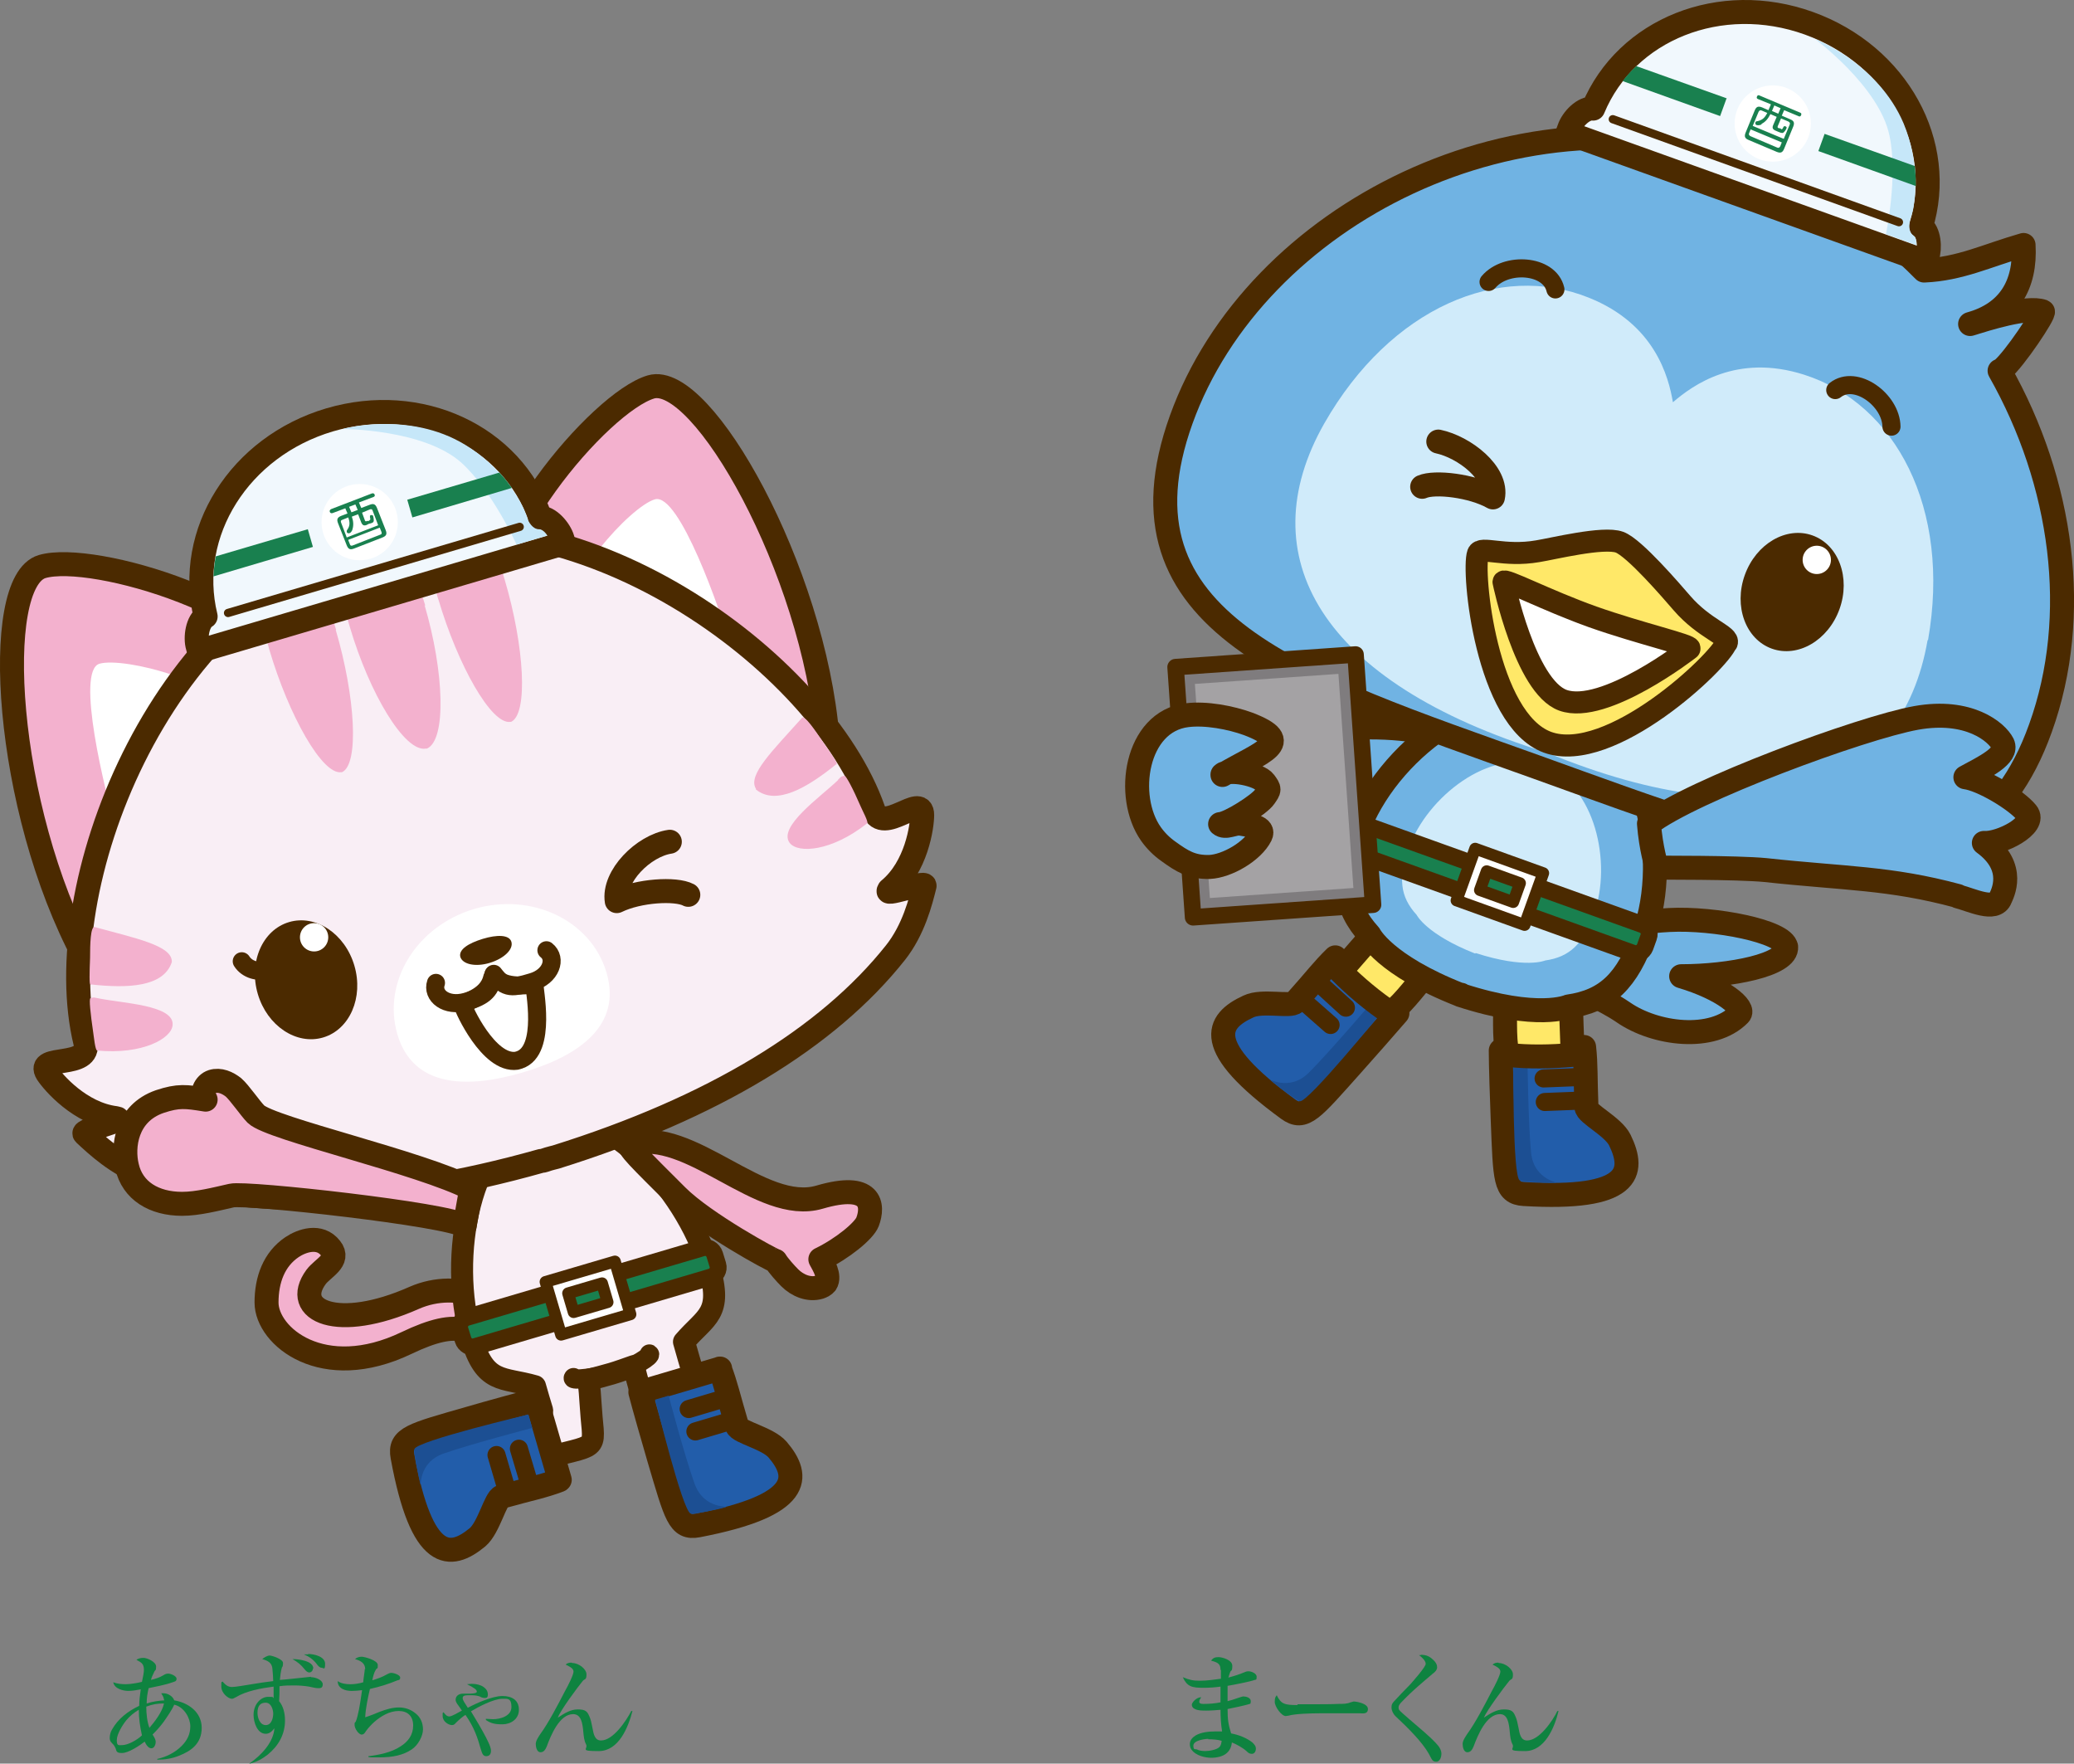 <?xml version="1.0" encoding="UTF-8"?>
<svg id="_レイヤー_2" data-name="レイヤー 2" xmlns="http://www.w3.org/2000/svg" width="527.58" height="448.56" viewBox="0 0 527.58 448.56">
  <rect x="0" y="0" width="527.58" height="448.56" fill="#808080" stroke="none"/>
  <defs>
    <style>
      .cls-1, .cls-2, .cls-3, .cls-4 {
        fill: #19804f;
      }

      .cls-5 {
        fill: #f1f8fd;
      }

      .cls-5, .cls-6, .cls-7, .cls-8, .cls-9, .cls-10, .cls-11, .cls-12, .cls-13, .cls-14, .cls-15, .cls-16, .cls-17, .cls-18, .cls-19, .cls-2, .cls-3, .cls-4, .cls-20 {
        stroke: #4b2a00;
      }

      .cls-5, .cls-6, .cls-7, .cls-8, .cls-9, .cls-10, .cls-11, .cls-12, .cls-14, .cls-15, .cls-16, .cls-17, .cls-18, .cls-19, .cls-2, .cls-3, .cls-4, .cls-20 {
        stroke-linejoin: round;
      }

      .cls-5, .cls-6, .cls-9, .cls-14, .cls-15, .cls-19, .cls-20 {
        stroke-width: 6.1px;
      }

      .cls-21 {
        fill: #d0ebfa;
      }

      .cls-6 {
        fill: #70b3e3;
      }

      .cls-22 {
        fill: #c6e7f9;
      }

      .cls-7 {
        fill: #7f7c7e;
        stroke-width: 4.2px;
      }

      .cls-8, .cls-10, .cls-18 {
        stroke-width: 5.6px;
      }

      .cls-8, .cls-11, .cls-12, .cls-23 {
        fill: #fff;
      }

      .cls-9, .cls-10 {
        fill: #ffe868;
      }

      .cls-11, .cls-2 {
        stroke-width: 3px;
      }

      .cls-12, .cls-3 {
        stroke-width: 3px;
      }

      .cls-13 {
        stroke-miterlimit: 10;
        stroke-width: 2.1px;
      }

      .cls-13, .cls-15, .cls-16, .cls-17 {
        fill: none;
        stroke-linecap: round;
      }

      .cls-24 {
        fill: #1c4f93;
      }

      .cls-25 {
        fill: #a4a2a4;
      }

      .cls-14, .cls-26 {
        fill: #f3b1ce;
      }

      .cls-16 {
        stroke-width: 4.9px;
      }

      .cls-17 {
        stroke-width: 4.6px;
      }

      .cls-27 {
        fill: #0e8340;
      }

      .cls-18, .cls-19 {
        fill: #f9eef5;
      }

      .cls-4 {
        stroke-width: 4.3px;
      }

      .cls-28 {
        fill: #4b2a00;
      }

      .cls-20 {
        fill: #225daa;
      }
    </style>
  </defs>
  <g id="_レイヤー_2-2" data-name=" レイヤー 2">
    <g>
      <g id="_レイヤー_1-2" data-name=" レイヤー 1-2">
        <path class="cls-14" d="M128.6,340.98c1.5-10.5-12-15.8-23.2-10.9-19.6,8.7-31.3,3.3-25-5.3,1.7-2.3,6.2-4.2,3.7-7.3-2.8-3.6-7.4-1.9-9.8-.3-4.6,3.1-6.5,8.3-6.5,14.1,0,8.6,14.3,20.5,35.6,10.3,13.6-6.5,18.4-4,20.9,5.6l4.3-6.2h0Z"/>
        <path class="cls-14" d="M77,174.1c5.8,19.5-21.4,46.79-34.4,50.59s-11.5,36.6-21.1,18.7C1.21,205.59-2.29,148,10.71,144.1c13-3.8,60.49,10.5,66.29,30Z"/>
        <path class="cls-23" d="M60.11,182.8c2.7,9.3-2.3,7.7-9.4,21.4-3,5.7-18.4,15.9-21.2,6.7-2.7-9.3-10.4-40.29-4.2-42.09s32,4.8,34.7,14.1l.1-.1Z"/>
        <path class="cls-14" d="M126.2,159.6c5.8,19.5,43.39,27.6,56.39,23.8s29.6,24.5,27.9,4.2c-3.5-42.69-31.9-92.99-44.89-89.19s-45.09,41.69-39.29,61.19h-.1Z"/>
        <path class="cls-23" d="M145.09,157.8c2.7,9.3,6.1,5.2,19.5,12.8,5.6,3.2,24.1,3.4,21.4-5.9-2.7-9.3-13.2-39.49-19.4-37.7s-24.2,21.5-21.5,30.7h0v.1Z"/>
        <path class="cls-18" d="M130.6,364.57c-.8-2.8,7.8-4.1,7.3-5.9-.9-3-.9-2.9-1.8-6.1-8.3-2.4-12.7-.4-16.2-12.3-6.1-20.6-.3-50.99,16.4-55.99,16.7-4.9,37.99,17.5,44.09,38.09,3.5,11.9-.8,12.4-6.4,18.9,2,7.1,2.2,7.5,4.4,15l-13.7,3.7c-1.4-4.8-2.6-8.9-3.5-12.5-1.4.5-4.2,1.5-5.6,1.9s-4.6,1.3-6.1,1.6c.6,1.9.5,3.4,1,9.5.9,9.5,1.3,6.4-16.9,11.8l-2.9-7.8h0l-.1.1Z"/>
        <path class="cls-4" d="M118.7,335.08l59.99-17.7c1.3-.4,2.7.4,3.1,1.7l.8,2.6c.4,1.3-.4,2.7-1.7,3.1l-59.99,17.7c-1.3.4-2.7-.4-3.1-1.7l-.8-2.6c-.4-1.3.4-2.7,1.7-3.1Z"/>
        <rect class="cls-12" x="140.37" y="323.16" width="18.4" height="14" transform="translate(-87.13 55.66) rotate(-16.4)"/>
        <rect class="cls-3" x="145.04" y="327.56" width="9" height="5" transform="translate(-87.11 55.65) rotate(-16.4)"/>
        <path class="cls-20" d="M183.09,348.08c1.6,4.2,2.2,7.2,4.4,14.6.5,1.6,7.8,3.1,10.3,6,5.9,6.9,6.3,14.2-20.3,19.3-4.8.9-5.5-2.4-9.8-16.9-1.4-4.8-3.9-13.5-4.8-17l20.3-6h-.1Z"/>
        <line class="cls-17" x1="182.59" y1="356.17" x2="175.19" y2="358.37"/>
        <line class="cls-17" x1="184.29" y1="361.87" x2="176.89" y2="364.07"/>
        <path class="cls-24" d="M170.09,354.97l-3.4,1s6.9,28.3,9,29c.7.2,7.3-1.1,8.8-1.6s-5.3.9-7.8-6-6.6-22.4-6.6-22.4h0Z"/>
        <path class="cls-20" d="M142.29,376.47c-4.2,1.6-7.2,2.1-14.7,4.2-1.6.5-3.2,7.8-6.1,10.3-7,5.8-14.2,6.2-19.1-20.5-.9-4.8,2.4-5.5,17-9.7,4.8-1.4,13.5-3.8,17.1-4.7l5.9,20.3h0l-.1.1Z"/>
        <line class="cls-17" x1="134.2" y1="375.87" x2="132" y2="368.47"/>
        <line class="cls-17" x1="128.5" y1="377.57" x2="126.3" y2="370.07"/>
        <path class="cls-24" d="M135.4,363.17l-1-3.4s-28.4,6.7-29,8.8c-.2.7,1.1,7.3,1.5,8.8s-.9-5.3,6-7.7c6.9-2.4,22.5-6.5,22.5-6.5h0Z"/>
        <path class="cls-19" d="M226.18,226.29c7-5.8,8.4-16.2,8.4-19,0-5.8-10.1,5.3-12.4-1.3-13.3-37.99-76.19-83.69-128.68-68.19h0c-.2,0-.3,0-.4.1-.2,0-.3,0-.4.1h0c-52.49,15.5-80.49,88.09-70.99,127.18,1.6,6.8-12.8,2.9-9.7,7.8,1.5,2.3,8.4,10.3,17.4,11.4,3.4.4-8.9,3-7.9,4,3,2.8,8.4,7.9,15.4,10.3,26.1,8.8,60.29,8,100.69-3.4h0c.6,0,1.2-.3,1.9-.5.6-.2,1.2-.3,1.9-.5h0c39.99-12.5,69.19-30.3,86.39-51.99,4.6-5.8,6.4-13,7.4-17,.3-1.3-11.4,3.1-8.8.9h0l-.2.1Z"/>
        <ellipse class="cls-28" cx="77.86" cy="249.2" rx="12.8" ry="15.3" transform="translate(-67.19 32.12) rotate(-16.4)"/>
        <circle class="cls-23" cx="79.9" cy="238.39" r="3.6"/>
        <path class="cls-17" d="M68,246.49c-2.2,1-5.2.1-6.5-2"/>
        <path class="cls-16" d="M145.89,350.38c-.8.9,6.2,0,10.8-1.3,4.8-1.4,9.1-4.3,8.5-4.7"/>
        <path class="cls-14" d="M160.29,290.98c15.3-4.5,33.2,17.9,48.19,13.5,13.3-3.9,13.8,2.1,12.2,6.3-.9,2.3-6.4,6.8-12,9.5.5.9,1,1.8,1.4,2.8.4,1.1.6,2.4,0,3.3-.4.5-1,.8-1.6,1-2.7.8-5.6-.4-7.6-2.4-1-1-2.9-3.1-3.6-4.3-.6,0-18.1-9.5-25.1-16.5-9.4-9.4-12.9-12.7-11.7-13.1h0l-.2-.1Z"/>
        <path class="cls-23" d="M154.29,247.39c3.9,13.3-6.7,21.1-21.4,25.4s-27.9,3.5-31.8-9.7c-3.9-13.3,4.8-27.5,19.5-31.9,14.7-4.3,29.8,2.9,33.7,16.2h0Z"/>
        <path class="cls-28" d="M117.1,243.39c.6,1.9,3.9,2.6,7.5,1.5s6-3.4,5.5-5.3-3.7-1.9-7.3-.8c-3.6,1.1-6.2,2.7-5.7,4.6h0Z"/>
        <path class="cls-17" d="M110.9,249.99c-1.1,3.2,2.6,6.2,7.6,4.8s6.4-3.1,7-6.9"/>
        <path class="cls-17" d="M139,241.69c2.7,2.1,1.2,6.7-3.7,8.1-4.8,1.4-6.6,2-9.7-2.1"/>
        <path class="cls-26" d="M108.2,154.1c-2.1-7.2-4.8-13.4-6.5-14.6-1.2-.8-4.6.3-7.7,1.1h-.4c-3.1,1-6.5,1.9-7.1,3.2-.8,1.9.3,8.6,2.5,15.7,5,16.9,13.9,31.8,19.3,30.9h.3c5-2.2,4.4-19.5-.6-36.5h0l.2.2Z"/>
        <path class="cls-26" d="M85.5,160.2c-1.9-6.4-4.2-12.4-5.7-13.9-.2-.2-13.5,8.3-13.3,10,.2,2.1.9,4.9,2,8.9,5,16.9,13.5,31.9,18.3,31.2h.2c4.4-2,3.4-19.2-1.6-36.2h.1Z"/>
        <path class="cls-26" d="M111.5,152.5c-1.9-6.4-3.2-12.7-2.8-14.7,0-.3,15.8-.4,16.6,1.2.9,1.9,2,4.6,3.1,8.5,5,16.9,6,34.1,1.6,36.1h-.2c-4.8.7-13.3-14.3-18.3-31.2h0v.1Z"/>
        <path class="cls-5" d="M137.4,131.6c-7.2-20.7-30.6-31.6-53.59-24.8-22.9,6.8-36.7,28.7-31.5,49.99-2.1,1.2-2.7,5.4-2,7.7l.3,1.1,92.79-27.4-.3-1.1c-.7-2.4-3.5-5.6-5.8-5.4h0l.1-.1Z"/>
        <circle class="cls-23" cx="91.5" cy="132.8" r="9.7"/>
        <path class="cls-22" d="M87.2,109.11s16.8-4.7,31.1,4c8.8,5.3,12.9,12.7,14,14.5.9,1.6,1.2,2.4,1.8,4.1.3,1,1.4,2.9,3,2.9,1.2,0,2.1,1.6,2.1,1.6l-7.8,2.3s-6.1-13.6-14-20.8c-9.6-8.6-30.2-8.6-30.2-8.6h0Z"/>
        <path class="cls-1" d="M78.3,134.6l-23.4,6.9s-.4,1.6-.6,5.1l25.3-7.5-1.3-4.5h0Z"/>
        <path class="cls-1" d="M103.6,127.1l23.4-6.9s1.2,1.1,3.2,3.9l-25.3,7.5s-1.3-4.5-1.3-4.5Z"/>
        <line class="cls-13" x1="58.01" y1="155.9" x2="132.2" y2="134"/>
        <path class="cls-26" d="M24.91,253.89c-1.2-.2-.9-.3-1.9,0-.4.1,0,3.9.7,8.7.2,1.3.5,4.5,1,4.6,11.6,1.1,19-3.1,19.2-6.5.4-5.1-12.8-5.5-19-6.8h0Z"/>
        <path class="cls-26" d="M23.11,250.49c-.5,0-.3-3.1-.2-6.9,0-3.3.1-8.1,1.2-7.8,10.6,2.9,19.5,4.7,19.6,8.7h0v.2h0c-2.1,6.4-11.3,6.7-20.5,5.7h0l-.1.1Z"/>
        <path class="cls-26" d="M213.19,198.3c.9-.9.6-.7,1.6-1,.4-.1,2.2,3.3,4.1,7.7.5,1.2,2.1,4.1,1.7,4.4-9.1,7.2-17.6,7.7-19.7,5-3.1-4.1,7.7-11.6,12.3-16h0v-.1Z"/>
        <path class="cls-26" d="M212.79,194.4c.4-.3-1.4-2.7-3.6-5.9-1.8-2.7-4.5-6.7-5.2-5.9-7.3,8.2-13.9,14.5-11.7,18h0v.2h0c5.2,4.2,13.1-.5,20.4-6.4h.1Z"/>
        <path class="cls-14" d="M119.8,302.28c-12.7-6.6-50.89-15.2-54.69-18.9-1.4-1.4-4.2-5.5-5.7-6.8-1.5-1.2-3.5-2.1-5.4-1.5s-3,3.2-1.7,4.6c-5-.8-6.9-1.1-11.7.5-8.6,3-9.5,11.6-8.3,16.5,1.4,6.2,6.9,9.5,14,9.5,4,0,8.6-1.2,12.6-2.1,3.8-.9,55.19,4.8,59.29,7.7l1.7-9.6h0l-.1.1Z"/>
        <path class="cls-17" d="M132.1,269.59c7.2-2.4,3.6-18.6,3.9-19.1s-6.9,1.6-10.1-2l-.7.2c-1.3,5.4-7.6,5.9-7.4,7.1,0,.6,6.5,15,13.6,14l.7-.2h0Z"/>
        <path class="cls-15" d="M170.39,214.09c-6.7,1-14.5,8.8-13.5,15.1,5.5-2.7,15-3.3,18.2-1.6"/>
        <path class="cls-6" d="M454.35,240.89c-.5-4-18.2-7.5-29.7-6.9s-14.8,2.7-18.8,6.5c-2.9,2.8-1.6,2.6-3.2,8.9.9,3.9,4.6,4.2,10.3,8.1,8.1,5.6,22.6,7.5,29.5.5,1.6-1.6-4-6.5-14.8-9.7,12.5,0,27.2-2.9,26.7-7.5h0v.1Z"/>
        <path class="cls-20" d="M339.67,243.49c-3.2,3.1-5,5.6-10.2,11.4-1.1,1.3-8.4-.6-11.9,1.1-8.3,3.8-11.8,10.1,10.1,26.1,4,2.9,6,.2,16.1-11.1,3.4-3.8,9.3-10.5,11.7-13.3l-15.8-14.1h0v-.1Z"/>
        <line class="cls-17" x1="336.67" y1="251.09" x2="342.37" y2="256.29"/>
        <line class="cls-17" x1="332.67" y1="255.59" x2="338.47" y2="260.69"/>
        <path class="cls-24" d="M348.47,255.39l2.7,2.4s-18.4,22.6-20.5,22.3c-.7-.1-6.1-4.1-7.3-5.2-1.2-1.1,4.4,3.1,9.6-2.1s15.6-17.4,15.6-17.4h-.1Z"/>
        <path class="cls-20" d="M402.96,266.29c.5,4.5.3,7.5.6,15.3,0,1.7,6.8,4.9,8.5,8.4,4,8.2,2.7,15.3-24.4,13.7-4.9-.3-4.8-3.7-5.4-18.8-.2-5-.5-14-.5-17.7l21.1-.8h0l.1-.1Z"/>
        <line class="cls-17" x1="400.36" y1="273.99" x2="392.66" y2="274.29"/>
        <line class="cls-17" x1="400.66" y1="279.98" x2="392.96" y2="280.28"/>
        <path class="cls-24" d="M388.56,269.79h-3.6c0,.1-.2,29.3,1.6,30.4.6.4,7.4.7,9,.6,1.6,0-5.4-.4-6.1-7.7s-.9-23.4-.9-23.4h0v.1Z"/>
        <path class="cls-9" d="M351.17,235.39c-3.4,3.9-6.8,7.8-10.2,11.7,3.9,3.9,8.2,7.5,12.8,10.6,3.9-3.2,6.8-7.6,10.9-12.1l-13.4-10.2h-.1Z"/>
        <path class="cls-9" d="M399.56,252.79c.1,5.2.3,10.3.5,15.5-5.5.5-11.1.6-16.6,0-1-5-.4-10.2-.7-16.2l16.9.6h0l-.1.1Z"/>
        <path class="cls-6" d="M317.07,194.8c-4.9,4.9-10.6,13-6.2,18.4,1.8,2.2,2.2.9,5,1.4,1.1.2,45.89-10.1,54.19-24.8,2.1-3.8-37.2-10.6-52.99,5h0Z"/>
        <path class="cls-6" d="M371.56,253.09c19.7,6.4,27.4,2.9,27.4,2.9,9.8-1.4,15-6.6,19.2-18.3,7.3-20.2.3-50.79-19.3-57.79l-1.9-.7c-19.6-7-44.39,12.1-51.69,32.3-4.2,11.7-3.5,19,3.1,26.3,0,0,3.7,7.6,23,15.2h.3c0,.1,0,0,0,0l-.1.1Z"/>
        <path class="cls-21" d="M375.36,242.39c12.7,4.1,17.7,1.9,17.7,1.9,6.3-.9,9.7-4.3,12.4-11.8,4.7-13.1.2-32.8-12.5-37.3l-1.2-.4c-12.7-4.6-28.7,7.8-33.4,20.9-2.7,7.5-2.3,12.3,2,17,0,0,2.4,4.9,14.8,9.8h.2v-.1Z"/>
        <path class="cls-4" d="M342.77,213.69l.9-2.5c.5-1.3,1.9-2,3.2-1.5l70.99,25.5c1.3.5,2,1.9,1.5,3.2l-.9,2.5c-.5,1.3-1.9,2-3.2,1.5l-70.99-25.5c-1.3-.5-2-1.9-1.5-3.2Z"/>
        <rect class="cls-11" x="374.54" y="216.36" width="14" height="18.4" transform="translate(40.07 508.13) rotate(-70.2)"/>
        <rect class="cls-2" x="379.01" y="221.01" width="5.1" height="9" transform="translate(40.13 508.12) rotate(-70.2)"/>
        <path class="cls-6" d="M508.75,94.31c.2-.1.4-.2.5-.3,3.1-2.5,11.1-14.5,10.4-14.8-4-1.4-14.3,1.9-18.5,3.2h0c9.8-2.7,14.2-9.9,13.6-20.1-9.4,2.7-16.1,6.1-25.3,6.5-11.6-11.8-25.7-21.3-42.19-27.3-60.39-21.7-128.08,13.2-146.78,65.19-18.7,51.99,29.8,66.69,90.09,88.29,60.39,21.7,109.89,42.19,128.48-9.8,10.3-28.6,5.7-62.49-10.4-90.89h.1Z"/>
        <path class="cls-5" d="M488.65,57.61c6.5-21-6-43.59-28.5-51.69-22.5-8.1-46.49,1.5-54.89,21.7-2.4-.3-5.3,2.7-6.1,5.1l-.4,1.1,91.09,32.7.4-1.1c.8-2.3.5-6.5-1.5-7.8h-.1Z"/>
        <circle class="cls-23" cx="450.95" cy="31.42" r="9.7"/>
        <path class="cls-22" d="M461.45,9.82s16.3,6.2,22.8,21.6c3.9,9.5,3,17.9,2.7,19.9-.2,1.8-.4,2.7-1,4.4-.3,1-.6,3.2.7,4.1,1,.6.8,2.5.8,2.5l-7.7-2.8s3.1-14.6.9-25c-2.6-12.6-19.2-24.8-19.2-24.8h0v.1Z"/>
        <path class="cls-1" d="M439.26,25.02l-23-8.2s-1.3,1-3.5,3.8l24.8,8.9,1.6-4.4.1-.1Z"/>
        <path class="cls-1" d="M464.05,34.02l23,8.2s.3,1.6.3,5.1l-24.8-8.9,1.6-4.4h-.1Z"/>
        <line class="cls-13" x1="410.26" y1="30.32" x2="483.05" y2="56.51"/>
        <path class="cls-21" d="M490.45,162.8c5.9-33.6-8.3-60.09-31.5-67.49-17.2-5.5-28.4,2.7-33.4,7-1.1-6.5-4.6-19.9-21.4-26.6-22.6-9.1-50.39,2.4-67.29,32-19.1,33.6-1.2,65.89,56.59,83.69,55.89,23,90.29,9.5,96.89-28.6h.1Z"/>
        <path class="cls-17" d="M378.66,71.71c4.4-5.2,15.5-4.5,17,1.9"/>
        <path class="cls-17" d="M481.15,108.51c-.1-6.8-9.1-13.4-14.3-9.3"/>
        <ellipse class="cls-28" cx="455.89" cy="150.58" rx="15.3" ry="12.8" transform="translate(159.78 528.51) rotate(-70.2)"/>
        <circle class="cls-23" cx="462.15" cy="142.4" r="3.6"/>
        <path class="cls-15" d="M365.87,112.31c6.6,1.4,15.2,8,13.9,14.2-5.3-3-14.8-4.1-18-2.7"/>
        <path class="cls-10" d="M439.26,163.5c.7-1.9-5.7-3.5-11.4-10.1-2.6-3-12.1-14.1-15.9-15.5-4.1-1.5-17,1.7-20.8,2.3-8.6,1.5-14.5-1.4-15.2.6-1.6,4.5,2.1,42.29,17.7,47.99,16,5.8,43.89-20.7,45.49-25.3h.1Z"/>
        <path class="cls-8" d="M429.76,164.9c.5-.8-12.7-3.8-24.6-8-12-4.3-22.6-9.9-22.7-8.9,0,0,5.5,26.6,15.1,30.1,10.5,3.8,32.2-13.1,32.2-13.1h0v-.1Z"/>
        <path class="cls-6" d="M498.05,227.99c3.5.9,9.5,3.9,10.8.5.4-1,4.3-7.9-4.2-14.1,4.2.3,13.6-4.5,10.9-7.7-2.7-3.3-11.4-8.5-15.6-9,4.8-2.6,10.9-5.5,9.5-8.5-1.5-3-8.6-9-22-6.6-13.9,2.5-57.19,18.5-67.99,26.9.5,6.4,1.9,10.7,2,11.2,0,0,20.4-.1,27.6.6,20.2,2.2,31.6,1.9,48.99,6.6h0v.1Z"/>
        <rect class="cls-7" x="301.21" y="167.99" width="45.89" height="63.79" transform="translate(-13.15 23.1) rotate(-4)"/>
        <rect class="cls-25" x="305.81" y="172.6" width="36.6" height="54.59" transform="translate(-13.15 23.1) rotate(-4)"/>
        <path class="cls-6" d="M310.97,197c1.7-1.6,9.3,0,10.7,1.9,1.4,1.9,1.3,1.9,0,3.8s-9,6.8-11.3,6.9c1.4,1.2,3.5-.4,5.3-.1,2.4.4,6.1.8,5,3-2,4-8.5,7.8-13,8-4.5.1-6.9-1.4-10.5-4-1.7-1.2-3.2-2.7-4.4-4.4-6.7-9.5-3.9-28.6,9.2-30.2,4.8-.6,11.1.6,15.5,2.2,12.4,4.7,3.5,7.1-6.5,13h0v-.1Z"/>
        <path class="cls-27" d="M41.71,432.26c-.1-.7-.4-1.1-.7-1.6h.6c1.1,0,2.4.8,2.7,1.8,3.6.6,7,3,7,7s-2.7,5.9-5.8,7.1c-1.7.7-3.6,1-5.5,1v-.2c2.3-.5,4.5-1.6,6.2-3.3,1.4-1.4,2.2-3,2.2-5s-1.5-4.9-4.1-5.5c-.4,1.1-2,3.4-2.7,4.4-.9,1.2-1.7,2.1-2.8,3.2.6.9.8,1.4.8,1.9s-.3,1.6-1.1,1.6-1.4-1-1.7-1.7c-1.3,1-4.1,2.9-5.8,2.9s-1.3-.7-1.7-1.4c-.3-.6-.5-.8-1-1.3-.3-.3-.4-.8-.4-1.1,0-.7.2-1.6.6-2.2,1.5-2.7,4.1-4.7,6.9-6,0-1.4.2-2.8.4-4.2-1.1.2-2,.4-3.2.4s-3.5-.5-3.8-2.2c1,.4,2.1.5,3.2.5s2.9-.3,4.1-.6c.3-1.3.5-2.5.5-3,0-1.6-.6-1.9-1.9-2.6.5-.4,1.2-.5,1.8-.5.9,0,3.2,1,3.2,2.2s-.2.7-.5,1.4c-.4.8-.7,1.5-.8,2,.9-.2,2.2-.6,3-1.1.5-.3.8-.5,1.4-.5s2.1.6,2.1,1.3-.4.7-1.3,1c-1.3.5-4.3,1.1-5.8,1.4-.3,1.3-.5,2.5-.5,3.9,1.5-.5,3-.7,4.5-.8l-.1-.2ZM35.31,434.86c-1.2.7-2.3,1.6-3.2,2.7-.9,1.1-2.4,3.5-2.4,5s.4,1.3,1.3,1.3c1.6,0,4-1.4,5.1-2.5-.5-2.2-.8-4.3-.8-6.5h0ZM38.01,439.46c1.3-1.5,3.3-4.1,3.7-6.2-1.7,0-2.9.2-4.5.8,0,1.7.2,3.8.8,5.4h0Z"/>
        <path class="cls-27" d="M79.1,426.57c1.3,0,3,.8,3,1.8s-.6,1-1.2,1-1.3-.2-2.3-.4c-1.2-.2-2.5-.3-3.7-.3s-2.6,0-3.8.2c0,1.3,0,2.5-.1,3.8,1.1,1.3,1.5,3.2,1.5,4.9,0,3.6-1.7,6.5-4.4,8.7-1.4,1.1-2.9,1.9-4.6,2.3h-.1c3.3-2.3,6.2-5.6,6.4-9-.6.8-1.3,1.4-2.2,1.4-2.2,0-3.1-3-3.1-4.8,0-2.8,1.9-4.6,3.7-4.6s.9.1,1.4.3v-2.9c-3.1.4-7,1.1-9.6,2.7-.3.1-.6.4-1,.4-.9,0-2.7-1.4-2.7-3.1s0-.9.3-1.3c.8.9,1.4,1.4,2.4,1.4s3-.4,5-.7c1.8-.3,3.7-.6,5.5-.8,0-.7-.1-2-.2-3.1-.1-1.6-1.2-2.1-2.6-2.5.5-.4,1.3-.9,1.9-.9s3.4.9,3.4,1.9-.2.9-.3,1.2c-.3,1-.4,2.1-.5,3.1.6,0,7.8-.8,7.9-.8h0v.1ZM65.5,435.66c0,1.2.6,3.1,2.1,3.1s1.9-1.9,1.9-2.9-.5-2.8-1.9-2.8-2.1.8-2.1,2.6h0ZM79.6,424.37c0,.5-.4,1-.9,1s-.8-.3-1.3-.9c-.8-1-1.6-1.7-3-2.5,1.4,0,5.3.4,5.3,2.4h-.1ZM78.4,420.67c1.6,0,4.3.7,4.3,2.5s-.4,1-.9,1-.9-.5-1.2-.9c-.9-1.2-1.9-1.9-3.3-2.5h1.1v-.1Z"/>
        <path class="cls-27" d="M92.9,424.57c0-1.6-1.2-2.2-2.6-2.6.5-.4,1-.6,1.7-.6s4.1.9,4.1,2.1-.1.6-.5,1.2c-.5.8-.7,1.8-.9,2.7,1.3-.4,2.5-.8,3.7-1.5.4-.2.7-.4,1.2-.4s2.2.5,2.2,1.2-.4.6-.7.7c-2.4,1-4.4,1.6-7,2.2-.5,2.2-1.1,4.9-1.2,7.2,1.3-.4,2.5-.9,3.7-1.4,1.6-.6,3.2-1.1,4.9-1.1s3.1.6,4.2,1.5c1.3,1,1.9,2.5,1.9,4.1s-1.2,4-2.9,5.1c-2.1,1.4-4.7,2-8.2,2s-1.8,0-2.8-.1v-.2c2.5-.3,5.8-.9,8.2-2.5,1.9-1.2,3.2-2.9,3.2-5.3s-1.4-3.7-3.7-3.7-4.5,1.3-6.2,2.8c-.7.6-1.6,1.6-2.1,2.3-.4.7-.7.9-1.1.9-.8,0-1.8-1.6-1.8-2.4s0-.5.3-.9c.6-1.5,1.1-4.3,1.6-8-.8.1-1.8.2-2.6.2-1.7,0-3.6-.6-3.6-2.5.8.6,2.1.8,3.2.8s2.3-.2,3.3-.5c0-.6.4-2.9.4-3.4h0l.1.1Z"/>
        <path class="cls-27" d="M116.4,433.56c-.3-.5-.5-.9-.5-1.2,0-1.1.9-1.6,1.9-1.6h1.4c.5,0,2.1,0,2.1-.5s-.7-1-2.5-1.9c.4,0,.8-.1,1.2-.1,1.2,0,2.3.3,3,.8s1.1,1.1,1.1,1.9-.3.9-.8.9-1-.2-1.3-.4c-.7-.2-1.1-.3-2.3-.3s-2,0-2,.7.6,1.3,1.3,2.5c2.2-1.2,6.3-3,8.8-3s4.2,1.1,4.2,3.5-2.1,3.7-4.2,3.7-3-.3-4.2-1.1v-.3c.7,0,1.2.1,1.8.1,1.9,0,4.7-.8,4.7-3.1s-1-2.1-2.3-2.1c-2.2,0-6.2,2.1-8,3.2.7,1.2,1.9,3.1,3,5.1s2.1,3.9,2.1,4.9-.5,1.4-1.2,1.4-1-.4-1.4-1.8c-.8-2.8-1.6-5.4-3.9-8.7-.8.5-1.7,1.3-2.4,2-.3.3-.5.6-1,.6-.9,0-2.4-.9-2.4-2.3s0-.5.2-1c.4.5.8,1.1,1.5,1.1s2.6-1.2,3.2-1.5c-.3-.5-.8-1.1-1.2-1.7h0l.1.2Z"/>
        <path class="cls-27" d="M145.59,422.97c1.6,0,3.6,1.5,3.6,2.9s-.4,1.1-.9,1.6c-1.4,1.7-5.7,7.5-6.4,9.4,1.7-1.1,3.2-2.1,5.1-2.1s2.4.5,2.9,1.7c.4.8.6,1.9.8,2.9.3,1.7.6,3.3,2.2,3.3,3.1,0,6.4-5,7.7-7.5h.3c-1.1,4.2-3.5,10.2-8.6,10.2s-2.6-.5-3.2-1.7c-.5-.9-.6-2.1-.7-3.1-.2-2.2-.5-4.6-2.6-4.6-3.5,0-5.7,5.5-6.7,8.2-.3.7-.7,1.5-1.6,1.5s-1.2-1.3-1.2-2.1.6-1.7,1.2-2.6c2-2.7,4.6-7.7,6.2-10.8.8-1.4,2.2-4.2,2.2-5s-.8-1.2-2-1.8c.4-.4.9-.5,1.5-.5h0l.2.1Z"/>
        <path class="cls-27" d="M310.47,424.77c0-1.4-.4-1.9-2.4-2.4.5-.7,1-.9,1.9-.9s3.5.7,3.5,2.2-.3,1.1-.5,1.5c-.2.5-.3.9-.5,1.5,1.5-.4,2.8-.8,4.2-1.4.5-.2.7-.2.9-.2.7,0,2.1.5,2.1,1.4s-.2.7-.5.8c-1,.4-5.6,1.3-6.9,1.5v3.9c.5-.1,1.8-.5,2.6-.8.6-.2,1.2-.4,1.4-.4.7,0,1.9.3,1.9,1.2s-.2.6-.6.8c-1,.3-4.2,1-5.3,1.2,0,2.7.2,4,.9,6.2,2.1.4,4,1.2,5.4,2.3.5.5.9.9.9,1.6s-.4,1.3-1,1.3-.9-.2-1.4-.7c-1-.9-2.5-1.7-3.7-2.2-.1,1-.5,2-1.3,2.7-1,.9-2.6,1.2-4,1.2s-3.9-.5-5-2.1c-.3-.4-.4-.9-.4-1.4,0-1,.7-1.7,1.5-2.2,1.4-.8,3.3-1,4.9-1h1.8c-.3-1.8-.4-3.8-.4-5.5-1.2.1-2.4.2-3.6.2s-2.1,0-2.9-.4c-.5-.2-.8-.6-.8-1.1s1.1-1.9,2.4-1.9c-.4.6-.5.8-.5,1.2s.5.5,1,.5c1.5,0,2.9-.1,4.4-.4v-4c-1.4.2-2.9.3-4.3.3-3,0-4.2-.3-5.3-2.7,1.7.7,2.6.9,4.4.9s3.7-.3,5.3-.5v-2.3h0l-.1.1ZM307.37,442.26c-.9,0-3.8.4-3.8,1.7s.5.8.9,1c.6.3,1.4.4,2.1.4,1,0,2.9-.3,3.6-1,.5-.5.5-1.1.6-1.6-.9-.3-2.4-.4-3.4-.4v-.1Z"/>
        <path class="cls-27" d="M330.07,433.46h3.9c2.3,0,4.6,0,6.8-.1,1,0,1.9,0,2.8-.4.2,0,.6-.2.8-.2.7,0,3.6.5,3.6,1.9s-1.4,1.1-2,1.1h-10.4c-1.9,0-6.1.1-7.8.6-.2,0-.5.1-.7.1-1.1,0-2.8-2.4-2.8-3.6s.2-1.2.5-1.7c1.1,2.3,2.1,2.5,5.3,2.5v-.2Z"/>
        <path class="cls-27" d="M361.37,420.87c1.6,0,2.5.5,3.6,1.7.4.5.6.9.6,1.5s-.5,1.2-1.1,1.6c-.5.4-2.9,2.5-3.5,3-1.6,1.4-3.2,2.9-4.7,4.5-.2.3-.5.6-.5,1s0,.6.3.9c.4.5,4.2,3.7,5,4.4,1.2,1,4.4,3.8,5.1,5,.3.5.5,1,.5,1.6s-.3,2-1.3,2-1.1-.5-1.9-2c-1.7-3-5.2-6.5-8.3-9.4-.7-.6-1.2-1.6-1.2-2.4s.2-1,.6-1.5c.6-.7,3.4-3.6,4.2-4.4.7-.8,3.9-4.4,3.9-5.2s-1.1-1.8-1.7-2.2h.5l-.1-.1Z"/>
        <path class="cls-27" d="M381.26,422.97c1.6,0,3.6,1.5,3.6,2.9s-.4,1.1-.9,1.6c-1.4,1.7-5.7,7.5-6.5,9.4,1.7-1.1,3.2-2.1,5.1-2.1s2.4.5,2.9,1.7c.4.8.6,1.9.8,2.9.3,1.7.6,3.3,2.2,3.3,3.1,0,6.5-5,7.7-7.5h.3c-1,4.2-3.5,10.2-8.5,10.2s-2.6-.5-3.2-1.7c-.5-.9-.6-2.1-.7-3.1-.2-2.2-.5-4.6-2.5-4.6-3.5,0-5.7,5.5-6.7,8.2-.3.7-.7,1.5-1.6,1.5s-1.2-1.3-1.2-2.1.6-1.7,1.2-2.6c2-2.7,4.6-7.7,6.2-10.8.8-1.4,2.2-4.2,2.2-5s-.8-1.2-2-1.8c.5-.4.9-.5,1.5-.5l.1.1Z"/>
      </g>
      <path class="cls-1" d="M87.8,129.3l-3.2,1.2c-.3.1-.6,0-.7-.3s0-.5.3-.7l10.4-4c.3-.1.6,0,.7.3s0,.5-.3.6l-3.7,1.4.6,1.4,2.1-.8c1-.4,1.5-.2,1.9.8l2.2,5.6c.4,1,.2,1.5-.8,1.9l-7.2,2.8c-1,.4-1.5.2-1.9-.8l-2.2-5.6c-.4-1-.2-1.5.8-1.9l1.6-.6-.6-1.4v.1ZM89.7,134.6c-.1.3-.4.9-.8,1-.3.1-.6,0-.7-.3,0-.2,0-.4.1-.5.8-1.1.7-2,.3-3.2l-1.5.6c-.4.1-.5.4-.3.8l1.4,3.7,8-3.1-1.4-3.7c-.1-.4-.4-.5-.8-.3l-1.9.8.7,1.9c.1.4.4.3.6.2h.4c.3-.3.4-.3.4-.4,0,0,0-.3-.1-.6,0-.2,0-.4.2-.5.3,0,.5,0,.6.2.1.4.3,1.2.1,1.5-.1.2-.3.3-1,.5-.2,0-.5.2-.7.3-.7.3-1.1.1-1.4-.6l-.8-2.1-1.6.6c.4,1.1.5,2.3.1,3.4l.1-.2ZM88.6,137.4l.4,1c.1.4.4.5.8.3l6.9-2.7c.4-.1.5-.4.3-.8l-.4-1-8,3.1v.1ZM90.4,128.3l-1.6.6.6,1.4,1.6-.6-.6-1.4Z"/>
      <path class="cls-1" d="M450.45,26.52l-3.2-1.3c-.3-.1-.5-.3-.3-.7.1-.3.4-.4.7-.2l10.2,4.3c.3.1.5.3.3.7-.1.3-.4.4-.7.2l-3.6-1.5-.6,1.4,2.1.9c1,.4,1.2.9.8,1.9l-2.3,5.6c-.4,1-.9,1.2-1.9.8l-7.1-3c-1-.4-1.2-.9-.8-1.9l2.3-5.6c.4-1,.9-1.2,1.9-.8l1.6.7.6-1.4v-.1ZM448.15,31.62c-.3.2-.9.3-1.3.2-.3-.1-.4-.4-.3-.7,0-.2.3-.3.5-.3,1.3-.3,1.9-.9,2.5-2.1l-1.4-.6c-.4-.2-.6,0-.8.3l-1.5,3.6,7.9,3.3,1.5-3.6c.2-.4,0-.6-.3-.8l-1.9-.8-.8,1.9c-.2.4,0,.5.3.6h.3c.3.3.4.3.5.2,0,0,.2-.2.3-.5.1-.2.3-.3.5-.2.3.1.4.3.3.5-.1.3-.6,1.1-1,1.2-.2,0-.4,0-1.1-.3-.2-.1-.5-.2-.7-.3-.7-.3-.9-.7-.6-1.4l.9-2.1-1.6-.7c-.5,1-1.2,2-2.3,2.5l.1.1ZM445.35,32.82l-.4,1c-.2.4,0,.6.3.8l6.8,2.9c.4.2.6,0,.8-.3l.4-1-7.9-3.3v-.1ZM452.95,27.52l-1.6-.7-.6,1.4,1.6.7.6-1.4Z"/>
    </g>
  </g>
</svg>
